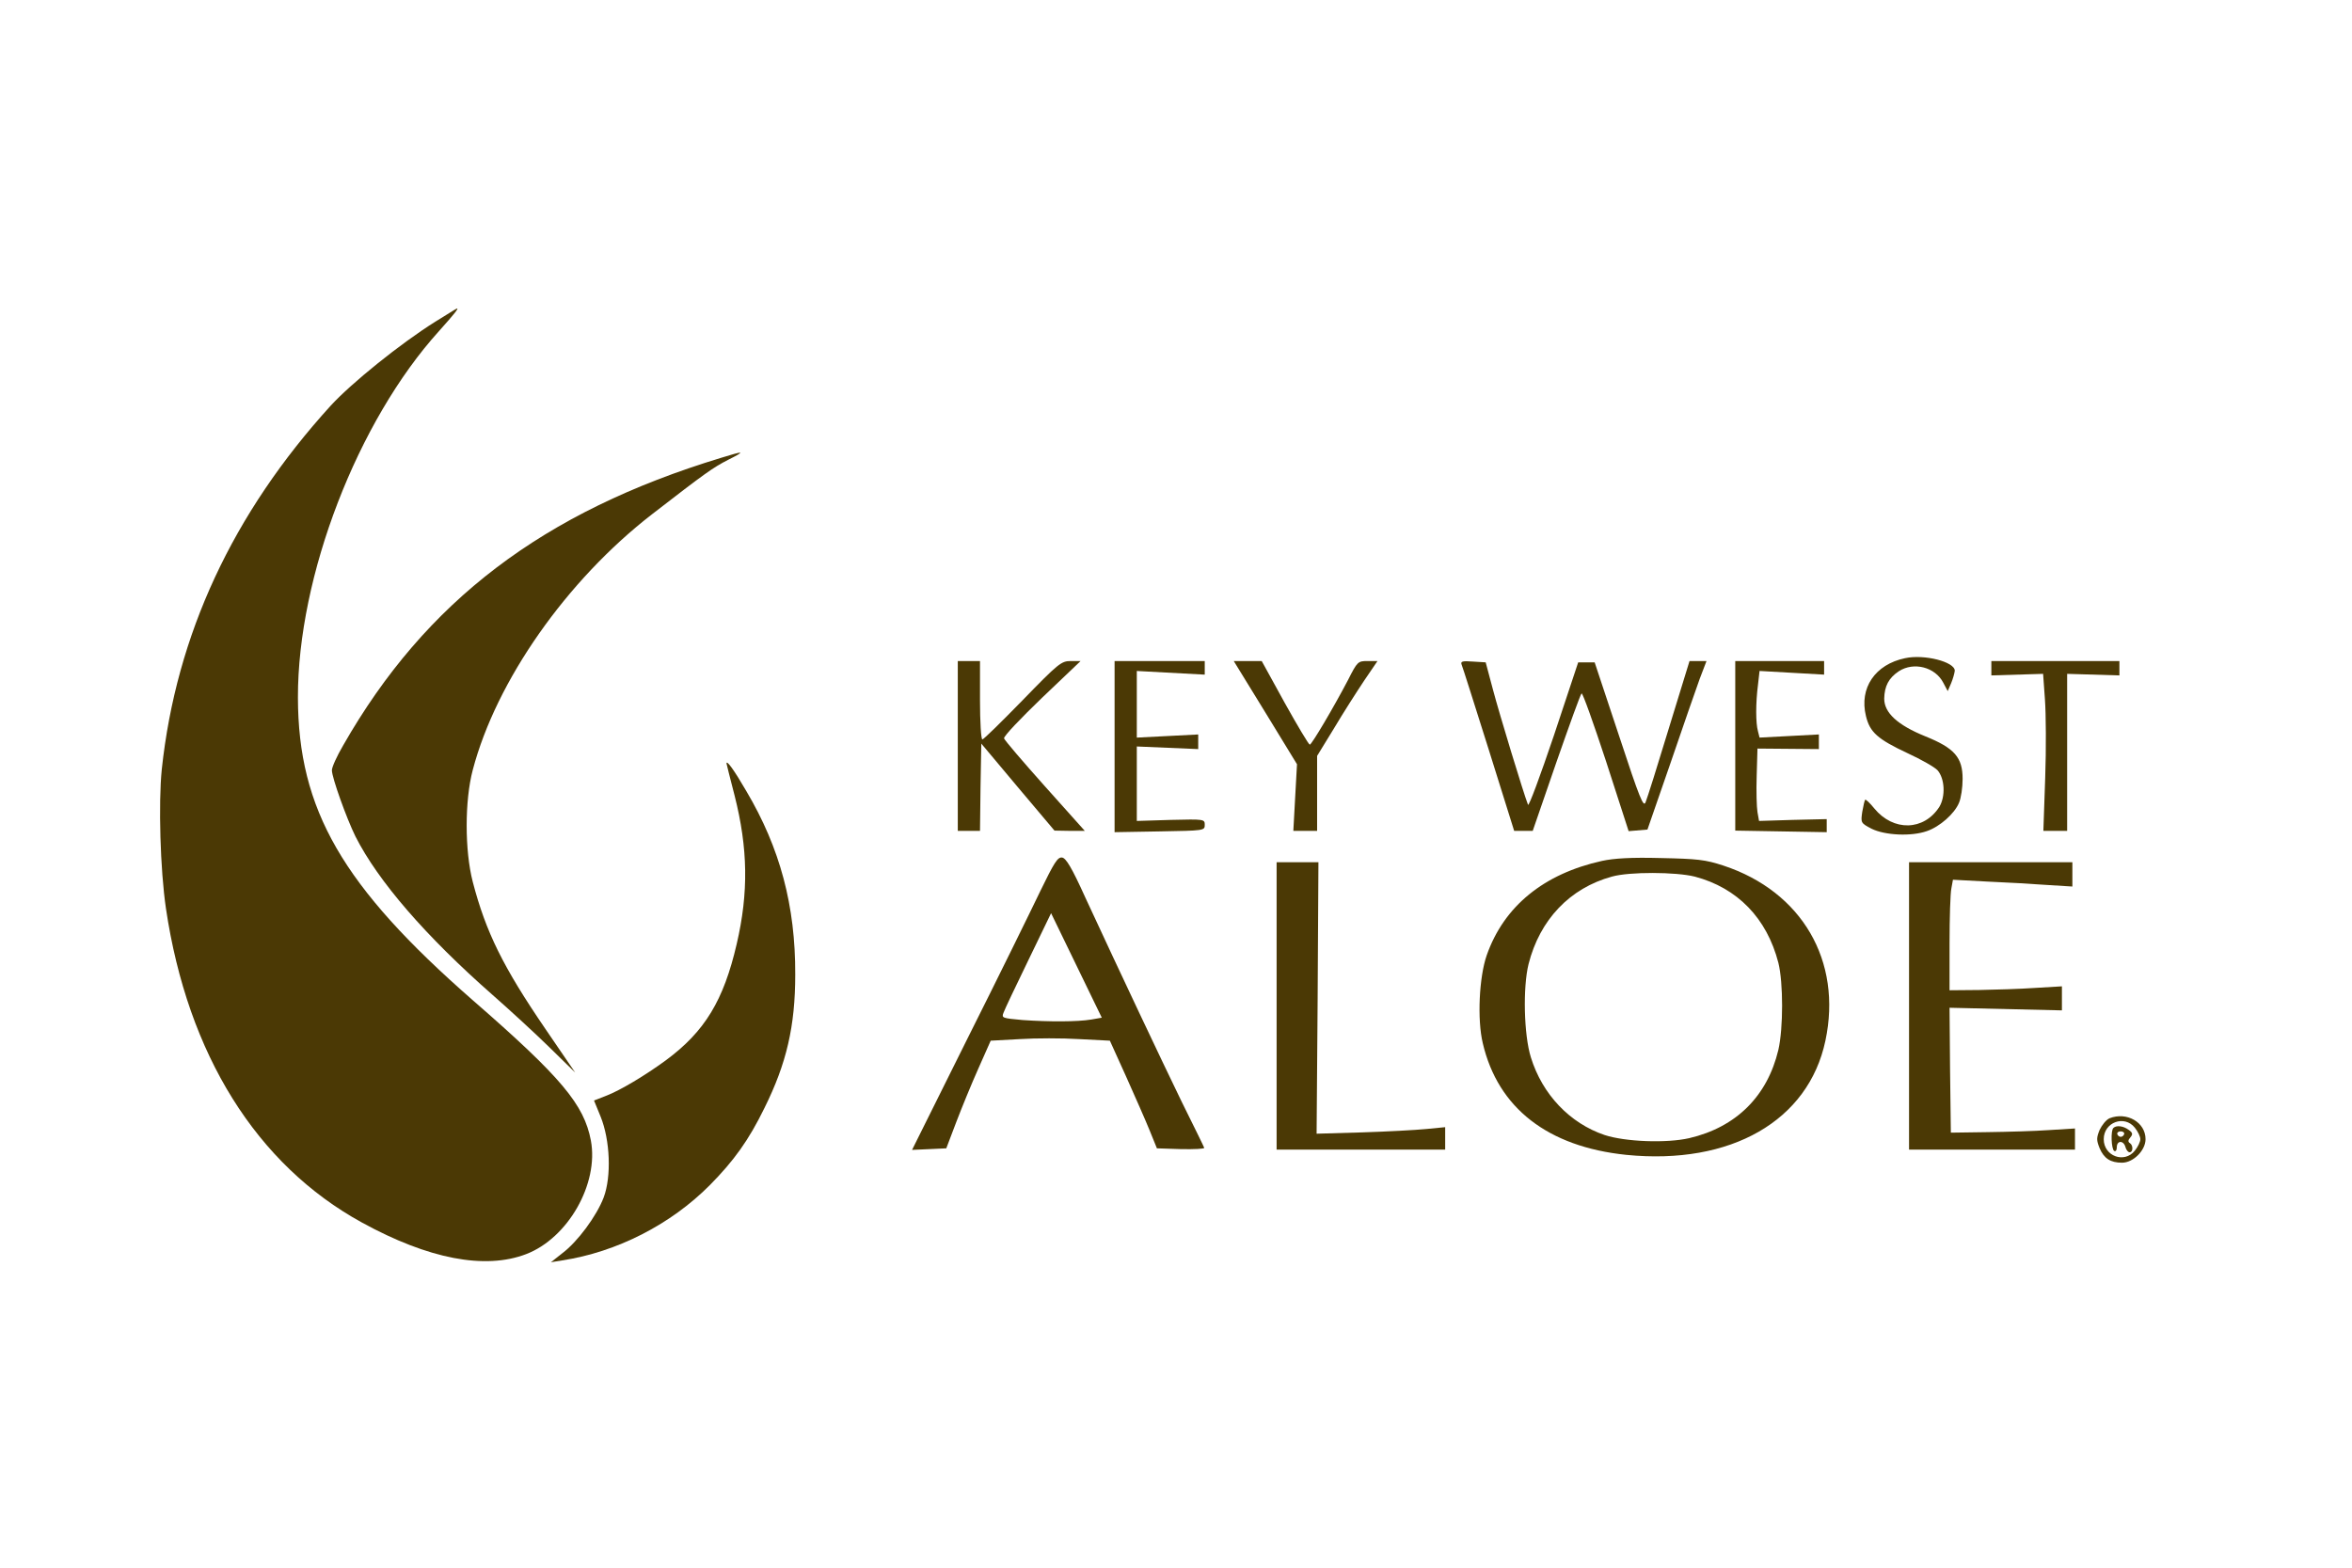 <?xml version="1.0" encoding="utf-8"?>
<svg version="1.0" xmlns="http://www.w3.org/2000/svg" width="900pt" height="600pt" viewBox="0 0 900 600" preserveAspectRatio="xMidYMid meet">
  <g transform="translate(0,600) scale(0.1,-0.1)" fill="#000000" stroke="none">
    <path d="M1666 4769 c-134 -84 -321 -235 -400 -321 -375 -412 -592 -877 -647 -1393 -13 -128 -6 -383 16 -532 83 -559 347 -981 750 -1202 255 -140 471 -181 628 -121 160 61 279 269 248 435 -26 137 -112 241 -451 536 -500 437 -669 730 -670 1159 -1 465 228 1058 540 1403 61 68 77 89 68 86 -2 0 -38 -23 -82 -50z" style="fill: rgb(75, 57, 5);"/>
    <path d="M2760 4248 c-682 -207 -1132 -549 -1447 -1101 -24 -41 -43 -83 -43 -95 0 -28 56 -184 90 -253 87 -172 270 -383 525 -607 66 -58 164 -148 218 -201 l98 -96 -114 167 c-162 237 -228 371 -278 563 -31 120 -31 311 0 428 90 342 359 725 685 978 208 161 234 179 292 209 68 34 64 36 -26 8z" style="fill: rgb(75, 57, 5);"/>
    <path d="M7290 3481 c-115 -24 -176 -114 -150 -221 15 -63 45 -89 160 -143 52 -24 103 -53 114 -65 28 -32 31 -100 7 -140 -59 -92 -176 -95 -249 -6 -17 21 -33 36 -35 33 -2 -2 -7 -23 -11 -46 -6 -42 -6 -43 36 -65 51 -25 151 -30 211 -9 50 17 106 67 123 108 8 18 14 59 14 92 0 82 -31 118 -143 163 -106 43 -157 90 -157 144 1 48 17 79 56 105 57 37 139 16 170 -44 l17 -32 13 30 c7 17 13 38 14 48 0 34 -117 64 -190 48z" style="fill: rgb(75, 57, 5);"/>
    <path d="M3665 3145 l0 -325 42 0 43 0 2 167 3 167 140 -167 140 -166 58 -1 58 0 -153 171 c-84 94 -154 176 -156 183 -2 8 64 77 145 155 l148 141 -38 0 c-36 0 -47 -9 -184 -150 -80 -82 -149 -150 -154 -150 -5 0 -9 68 -9 150 l0 150 -42 0 -43 0 0 -325z" style="fill: rgb(75, 57, 5);"/>
    <path d="M4265 3142 l0 -327 173 3 c170 3 172 3 172 25 0 22 -2 22 -130 19 l-130 -4 0 143 0 142 118 -5 117 -5 0 28 0 28 -117 -6 -118 -6 0 128 0 127 130 -7 130 -7 0 26 0 26 -172 0 -173 0 0 -328z" style="fill: rgb(75, 57, 5);"/>
    <path d="M4842 3273 l121 -198 -7 -127 -7 -128 46 0 45 0 0 143 0 144 65 106 c35 59 87 140 115 182 l51 75 -38 0 c-37 0 -39 -2 -75 -73 -55 -105 -139 -247 -146 -247 -4 0 -47 72 -96 160 l-88 160 -54 0 -53 0 121 -197z" style="fill: rgb(75, 57, 5);"/>
    <path d="M5593 3456 c4 -9 50 -155 104 -326 l97 -310 35 0 36 0 90 261 c50 143 93 263 97 265 4 3 46 -115 94 -261 l86 -266 36 3 36 3 88 254 c48 140 98 285 112 323 l26 68 -33 0 -32 0 -79 -257 c-43 -142 -83 -269 -89 -283 -8 -22 -22 12 -102 255 l-93 280 -32 0 -31 0 -93 -280 c-52 -154 -96 -273 -99 -265 -17 43 -110 349 -134 440 l-28 105 -49 3 c-40 3 -48 1 -43 -12z" style="fill: rgb(75, 57, 5);"/>
    <path d="M6640 3145 l0 -324 175 -3 175 -3 0 25 0 25 -129 -3 -130 -4 -6 34 c-3 18 -5 80 -3 138 l3 105 118 -1 117 -1 0 28 0 28 -113 -6 -114 -6 -6 24 c-9 31 -9 109 0 178 l6 53 124 -7 123 -7 0 26 0 26 -170 0 -170 0 0 -325z" style="fill: rgb(75, 57, 5);"/>
    <path d="M7620 3443 l0 -28 99 3 99 3 7 -98 c4 -54 5 -189 1 -300 l-7 -203 46 0 45 0 0 301 0 300 100 -3 100 -3 0 28 0 27 -245 0 -245 0 0 -27z" style="fill: rgb(75, 57, 5);"/>
    <path d="M2780 3078 c0 -2 14 -57 31 -123 51 -201 54 -371 8 -568 -50 -216 -122 -335 -271 -445 -79 -58 -176 -116 -229 -136 l-46 -18 25 -61 c37 -91 42 -230 12 -310 -27 -71 -100 -170 -159 -214 l-43 -34 43 7 c209 32 415 137 565 288 92 93 149 172 209 295 85 171 118 314 118 511 1 263 -58 484 -187 702 -47 81 -76 121 -76 106z" style="fill: rgb(75, 57, 5);"/>
    <path d="M3980 2588 c-35 -73 -159 -326 -277 -561 l-213 -428 66 3 65 3 38 100 c21 55 59 148 85 206 l47 106 111 6 c61 4 163 4 228 0 l117 -6 62 -137 c34 -76 75 -169 90 -206 l28 -69 92 -3 c51 -1 91 1 89 5 -1 4 -41 85 -87 178 -81 167 -230 482 -368 780 -52 115 -74 151 -89 153 -17 2 -30 -19 -84 -130z m196 -490 c-54 -9 -162 -9 -263 -2 -78 7 -81 8 -73 28 4 12 47 102 95 201 l87 180 97 -200 97 -200 -40 -7z" style="fill: rgb(75, 57, 5);"/>
    <path d="M6130 2705 c-222 -49 -375 -173 -441 -361 -29 -83 -37 -246 -15 -337 58 -248 249 -396 549 -427 400 -40 697 130 762 437 65 305 -90 571 -390 670 -70 23 -100 26 -240 29 -113 3 -179 -1 -225 -11z m355 -60 c163 -43 276 -159 320 -330 19 -76 19 -250 0 -333 -42 -177 -161 -296 -341 -338 -87 -20 -245 -14 -324 12 -133 45 -238 155 -282 297 -27 86 -31 268 -9 357 43 170 158 291 319 335 67 19 245 18 317 0z" style="fill: rgb(75, 57, 5);"/>
    <path d="M4885 2150 l0 -550 323 0 322 0 0 43 0 43 -72 -7 c-40 -4 -151 -10 -246 -13 l-174 -5 4 519 3 520 -80 0 -80 0 0 -550z" style="fill: rgb(75, 57, 5);"/>
    <path d="M7305 2150 l0 -550 318 0 317 0 0 40 0 41 -97 -6 c-54 -4 -161 -7 -238 -8 l-140 -2 -3 239 -2 239 215 -5 215 -5 0 46 0 46 -102 -6 c-57 -4 -154 -7 -215 -8 l-113 -1 0 179 c0 98 3 193 7 211 l6 33 131 -7 c72 -3 175 -9 229 -13 l97 -6 0 46 0 47 -312 0 -313 0 0 -550z" style="fill: rgb(75, 57, 5);"/>
    <path d="M8072 1720 c-13 -6 -29 -26 -38 -45 -12 -30 -12 -39 0 -69 17 -40 42 -56 86 -56 43 0 90 47 90 90 0 65 -72 106 -138 80z m97 -36 c12 -15 21 -34 21 -44 0 -10 -9 -29 -21 -44 -40 -50 -119 -21 -119 44 0 65 79 94 119 44z" style="fill: rgb(75, 57, 5);"/>
    <path d="M8087 1683 c-11 -10 -8 -81 3 -88 6 -3 10 3 10 14 0 27 26 27 33 1 3 -11 10 -20 16 -20 14 0 14 27 1 35 -8 5 -7 12 2 22 10 12 9 18 -7 29 -20 15 -47 18 -58 7z m41 -24 c-2 -6 -8 -10 -13 -10 -5 0 -11 4 -13 10 -2 6 4 11 13 11 9 0 15 -5 13 -11z" style="fill: rgb(75, 57, 5);"/>
  </g>
</svg>